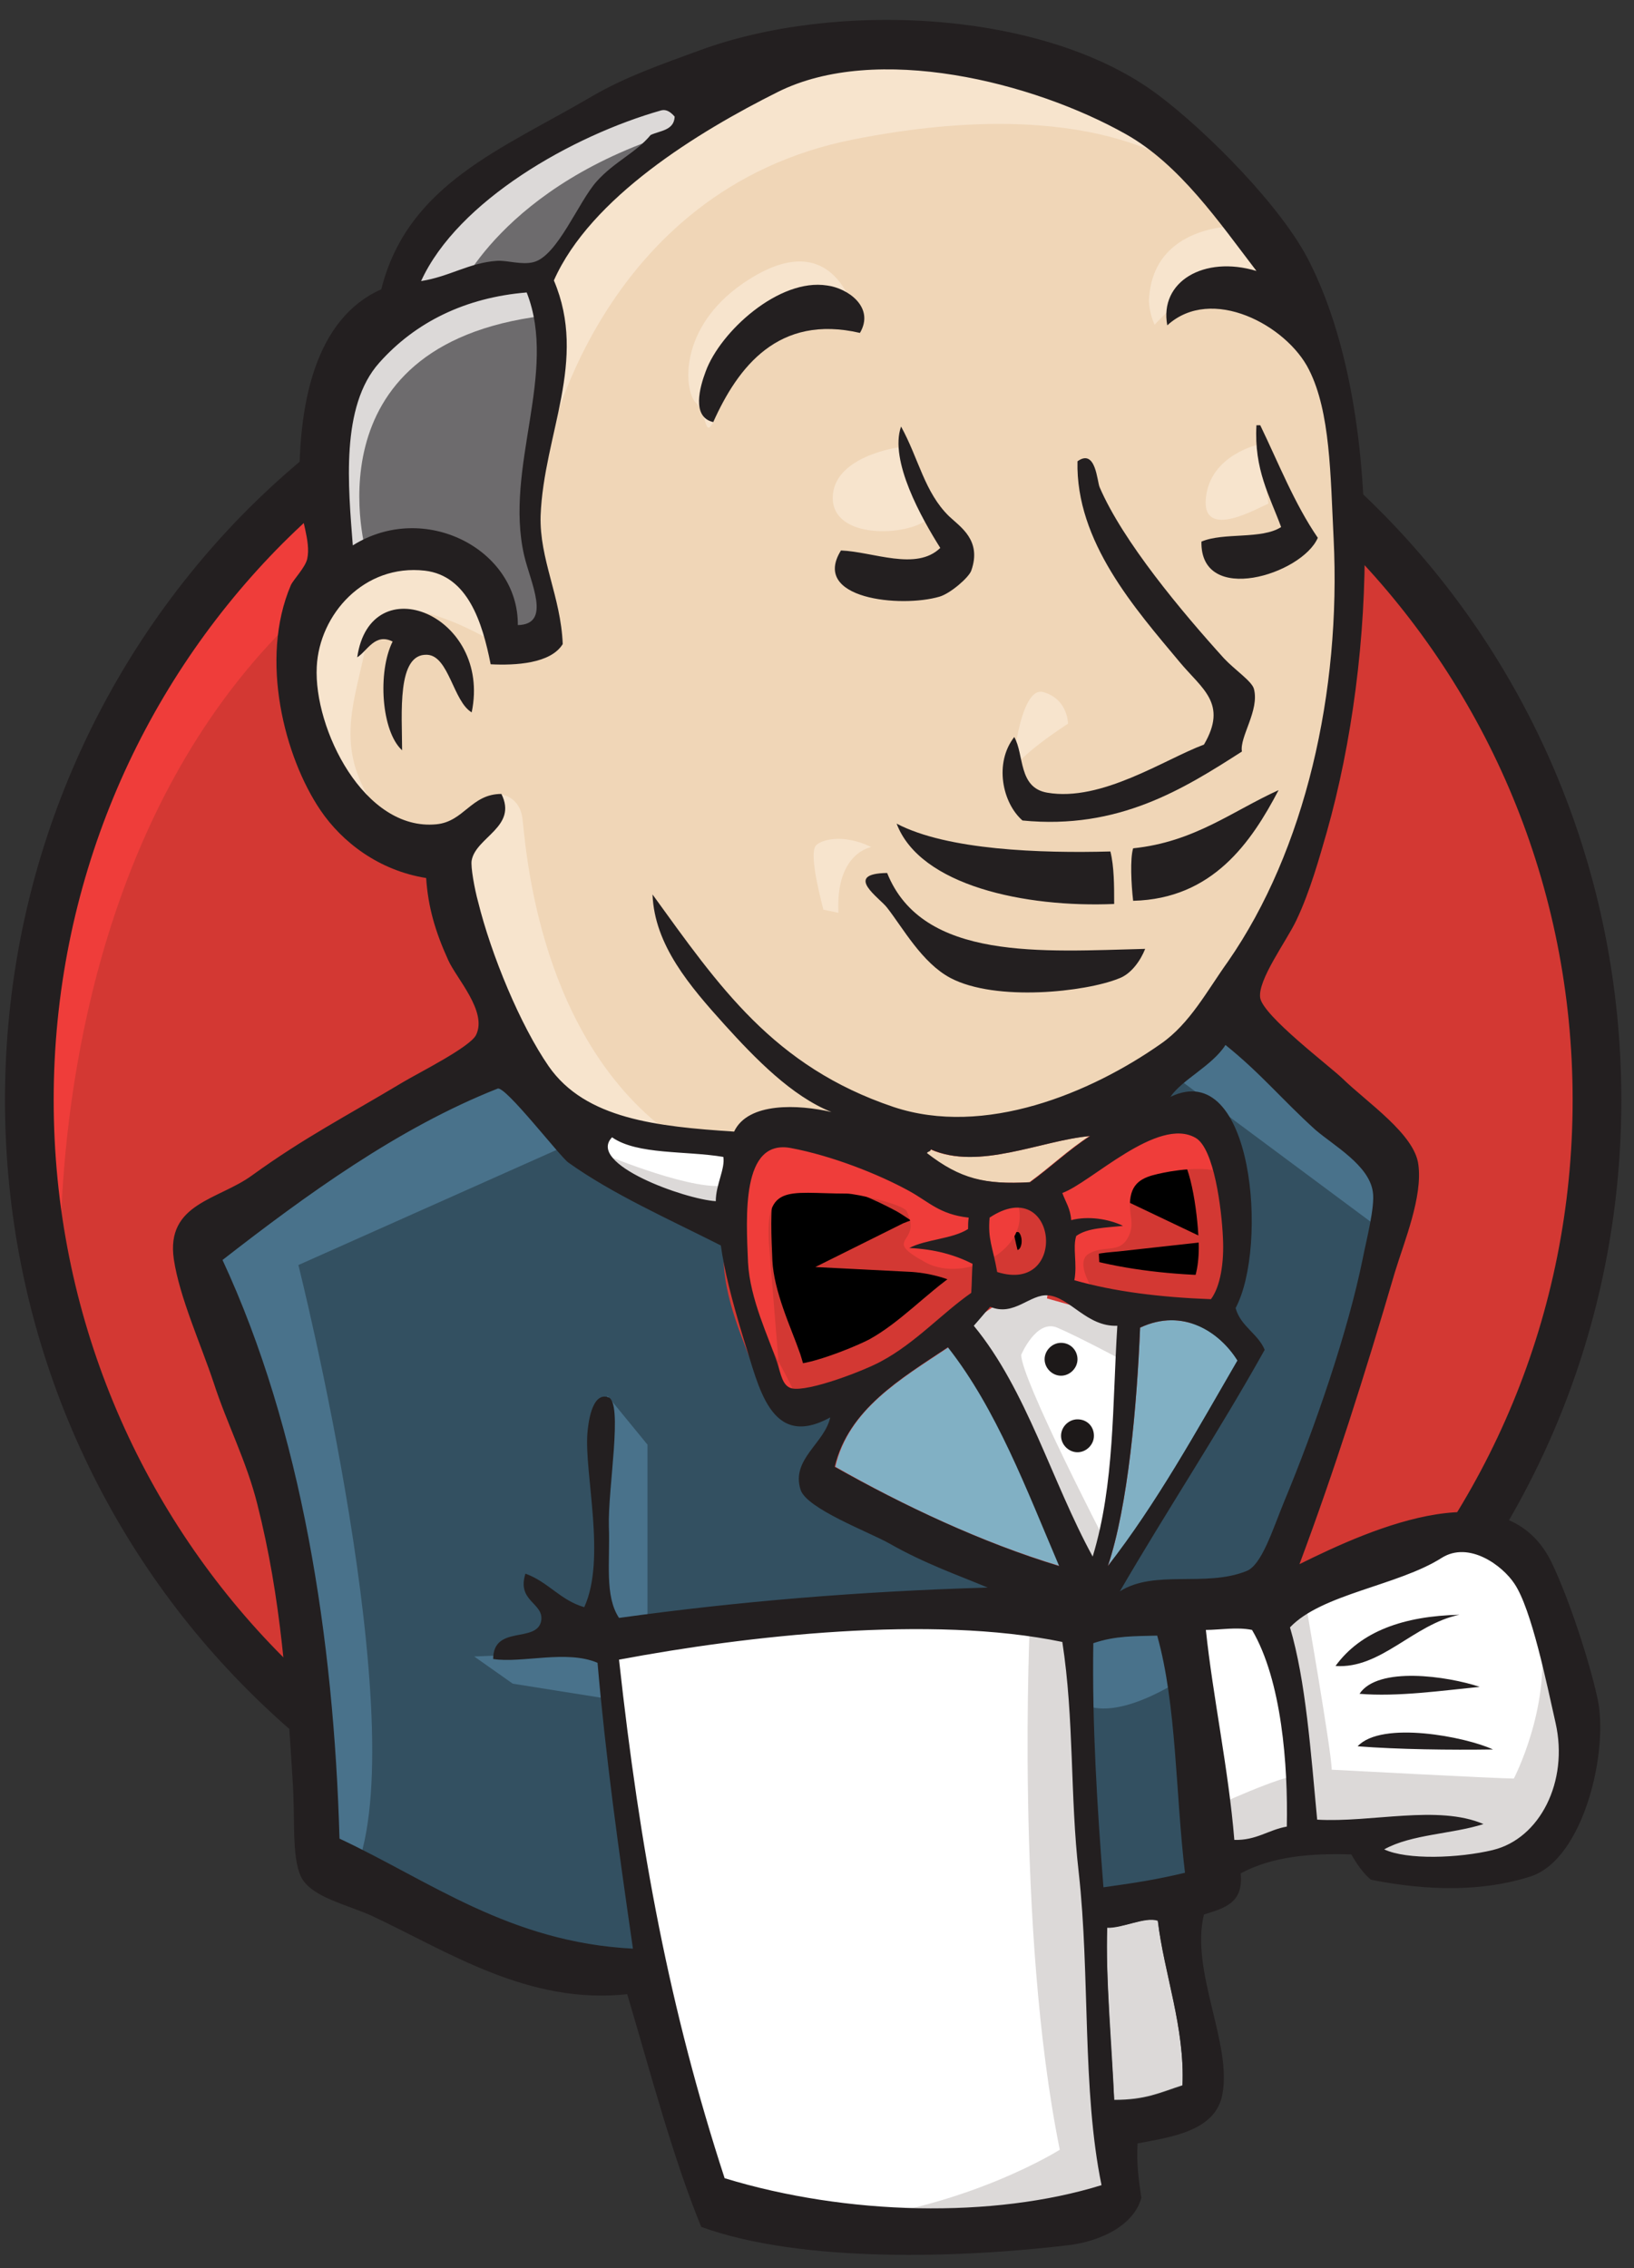 <?xml version="1.0" encoding="UTF-8"?>
<svg width="67px" height="93px" viewBox="0 0 67 93" version="1.1" xmlns="http://www.w3.org/2000/svg" xmlns:xlink="http://www.w3.org/1999/xlink">
    <rect x="0" y="0" width="67" height="93" fill="#333333" stroke="none"/>
    <!-- Generator: Sketch 51.2 (57519) - http://www.bohemiancoding.com/sketch -->
    <title>jenkins-1</title>
    <desc>Created with Sketch.</desc>
    <defs></defs>
    <g id="Page-1" stroke="none" stroke-width="1" fill="none" fill-rule="evenodd">
        <g id="Idea-4" transform="translate(-540, -4496)" fill-rule="nonzero">
            <g id="Portfolio-#6" transform="translate(0, 4017)">
                <g id="Group-2" transform="translate(150, 127)">
                    <g id="#6" transform="translate(292, 293)">
                        <g id="jenkins-1" transform="translate(97.971, 59.738)">
                            <path d="M65.525,44.236 C65.525,62.387 51.133,77.115 33.372,77.115 C15.61,77.115 1.219,62.387 1.219,44.236 C1.219,26.085 15.61,11.357 33.372,11.357 C51.134,11.357 65.525,26.085 65.525,44.236" id="Shape" fill="#D33833"></path>
                            <path d="M2.541,52.378 C2.541,52.378 0.207,18.099 31.816,17.114 L29.612,13.432 L12.472,19.188 L7.572,24.815 L3.293,33.009 L0.856,42.551 L1.582,48.93" id="Shape" fill="#EF3D3A"></path>
                            <path d="M11.357,21.807 C5.731,27.589 2.23,35.55 2.23,44.366 C2.23,53.182 5.731,61.142 11.357,66.925 C17.01,72.707 24.763,76.259 33.372,76.259 C41.98,76.259 49.733,72.707 55.386,66.925 C61.013,61.142 64.513,53.182 64.513,44.366 C64.513,35.55 61.013,27.589 55.386,21.807 C49.734,16.05 41.98,12.472 33.372,12.472 C24.789,12.472 17.01,16.025 11.357,21.807 Z M9.931,68.299 C3.942,62.18 0.233,53.701 0.233,44.366 C0.233,35.031 3.942,26.552 9.931,20.407 C15.921,14.287 24.218,10.476 33.372,10.476 C42.525,10.476 50.822,14.287 56.812,20.407 C62.802,26.526 66.51,35.005 66.51,44.366 C66.51,53.7 62.802,62.18 56.812,68.299 C50.822,74.444 42.525,78.23 33.372,78.23 C24.218,78.23 15.921,74.444 9.931,68.299 Z" id="Shape" fill="#231F20"></path>
                            <polyline id="Shape" fill="#F0D6B7" points="46.907 44.418 42.006 45.144 35.394 45.896 31.116 45.999 26.941 45.87 23.752 44.885 20.925 41.825 18.721 35.576 18.229 34.227 15.299 33.242 13.587 30.416 12.368 26.37 13.717 22.818 16.906 21.703 19.473 22.922 20.692 25.619 22.17 25.385 22.662 24.763 22.17 21.937 22.04 18.384 22.766 13.484 22.74 10.683 24.97 7.105 28.886 4.278 35.731 1.348 43.329 2.463 49.941 7.234 53.001 12.135 54.971 15.688 55.464 24.504 53.986 32.101 51.289 38.843 48.748 42.447"></polyline>
                            <polyline id="Shape" fill="#335061" points="42.758 65.602 25.256 66.328 25.256 69.258 26.734 79.553 26.007 80.408 13.769 76.234 12.913 74.756 11.694 60.909 8.816 52.611 8.194 50.641 17.995 43.899 21.055 42.68 23.752 45.999 26.085 48.074 28.782 48.929 30.001 49.293 31.479 55.671 32.594 57.02 35.42 56.034 33.449 59.846 44.081 64.876 42.758 65.602"></polyline>
                            <polyline id="Shape" fill="#6D6B6D" points="13.717 22.87 16.906 21.755 19.473 22.974 20.692 25.671 22.17 25.437 22.533 23.959 21.807 21.133 22.533 14.391 21.911 10.709 24.115 8.142 28.886 4.356 27.537 2.515 20.796 5.834 17.969 8.038 16.388 11.461 13.95 14.78 13.224 18.695 13.717 22.87"></polyline>
                            <path d="M18.747,11.357 C18.747,11.357 20.588,6.819 27.926,4.615 C35.264,2.411 28.29,3.034 28.29,3.034 L20.329,6.094 L17.269,9.153 L15.921,11.59 L18.747,11.357 M15.065,22.014 C15.065,22.014 12.498,13.432 22.3,12.213 L21.937,10.735 L15.195,12.317 L13.224,18.696 L13.717,22.87 L15.065,22.014" id="Shape" fill="#DCD9D8"></path>
                            <path d="M18.981,33.398 L20.588,31.842 C20.588,31.842 21.314,31.92 21.444,32.775 C21.574,33.631 21.937,41.358 27.2,45.507 C27.693,45.896 23.285,44.884 23.285,44.884 L19.369,38.765 M41.514,31.064 C41.514,31.064 41.799,27.356 42.81,27.641 C43.821,27.926 43.821,28.937 43.821,28.937 C43.821,28.937 41.384,30.493 41.514,31.064 M51.678,17.477 C51.678,17.477 49.655,17.892 49.474,19.681 C49.292,21.47 51.678,20.044 52.041,19.914 M36.872,17.606 C36.872,17.606 34.175,17.969 34.175,19.681 C34.175,21.392 37.235,21.262 38.091,20.536 M20.225,25.567 C20.225,25.567 15.584,22.74 15.091,25.437 C14.599,28.134 13.51,30.078 15.817,32.905 L14.236,32.412 L12.758,28.626 L12.265,24.944 L15.091,22.014 L18.281,22.248 L20.122,23.726 L20.225,25.567 M22.429,17.84 C22.429,17.84 24.504,7.053 35.031,4.978 C43.691,3.267 48.255,5.342 49.967,7.312 C49.967,7.312 42.24,-1.867 34.901,0.933 C27.563,3.76 22.17,8.894 22.3,12.187 C22.507,17.84 22.429,17.84 22.429,17.84 M50.822,8.531 C50.822,8.531 47.27,8.401 47.14,11.59 C47.14,11.59 47.14,12.083 47.374,12.576 C47.374,12.576 50.2,9.386 51.911,11.098" id="Shape" fill="#F7E4CD"></path>
                            <path d="M35.29,12.913 C35.29,12.913 34.668,8.038 30.519,10.865 C27.823,12.706 28.082,15.273 28.549,15.765 C29.041,16.258 28.912,17.243 29.275,16.569 C29.638,15.895 29.534,13.691 30.882,13.069 C32.205,12.446 34.435,11.772 35.29,12.913" id="Shape" fill="#F7E4CD"></path>
                            <path d="M23.778,45.999 L12.264,51.133 C12.264,51.133 17.036,70.114 14.598,76 L12.887,75.378 L12.757,68.143 L9.568,54.452 L8.219,50.666 L20.225,42.576 L23.777,45.999 M24.944,56.501 L26.578,58.498 L26.578,65.835 L24.633,65.835 C24.633,65.835 24.4,60.702 24.4,60.079 C24.4,59.457 24.633,57.253 24.633,57.253 M24.996,66.951 L19.473,67.184 L21.055,68.299 L24.97,68.921" id="Shape" fill="#49728B"></path>
                            <polyline id="Shape" fill="#335061" points="43.847 65.732 48.385 65.602 49.5 76.856 44.859 77.478 43.847 65.732"></polyline>
                            <path d="M45.066,65.732 L51.911,65.369 C51.911,65.369 54.738,58.264 54.738,57.901 C54.738,57.538 57.175,47.607 57.175,47.607 L51.652,41.851 L50.537,40.866 L47.607,43.795 L47.607,55.179 L45.066,65.732" id="Shape" fill="#335061"></path>
                            <path d="M48.126,64.876 L43.847,65.732 L44.47,69.155 C46.051,69.881 48.748,67.936 48.748,67.936 M48.255,43.432 L56.838,49.811 L57.071,46.881 L50.589,40.891 L48.255,43.432" id="Shape" fill="#49728B"></path>
                            <polyline id="Shape" fill="#FFFFFF" points="29.249 89.847 26.708 79.553 25.437 71.955 25.23 66.328 36.716 65.706 43.847 65.706 43.199 78.567 44.314 88.498 44.184 90.339 34.875 91.065 29.249 89.847"></polyline>
                            <path d="M42.265,65.602 C42.265,65.602 41.643,78.334 43.484,87.409 C43.484,87.409 39.802,89.743 34.435,90.339 L44.729,89.976 L45.947,89.25 L44.47,69.181 L44.081,64.876" id="Shape" fill="#DCD9D8"></path>
                            <polyline id="Shape" fill="#FFFFFF" points="49.682 75.896 54.452 74.548 63.502 74.055 64.851 69.881 62.413 62.646 59.587 62.283 55.671 63.502 51.937 65.343 49.941 64.98 48.385 65.602"></polyline>
                            <path d="M49.604,73.433 C49.604,73.433 52.793,71.955 53.286,72.085 L51.937,65.343 L53.519,64.721 C53.519,64.721 54.634,71.1 54.634,71.826 C54.634,71.826 61.479,72.189 62.102,72.189 C62.102,72.189 63.58,69.362 63.217,66.432 L64.565,70.347 L64.695,72.551 L62.724,75.481 L60.52,75.974 L56.838,75.845 L55.619,74.263 L51.341,74.885 L49.992,75.378" id="Shape" fill="#DCD9D8"></path>
                            <path d="M44.781,64.747 L42.084,57.901 L39.258,53.856 C39.258,53.856 39.88,52.145 40.736,52.145 L43.562,52.145 L46.259,53.13 L46.025,57.668 L44.781,64.747" id="Shape" fill="#FFFFFF"></path>
                            <path d="M45.325,62.413 C45.325,62.413 41.902,55.801 41.902,54.815 C41.902,54.815 42.525,53.337 43.38,53.701 C44.236,54.064 46.077,55.049 46.077,55.049 L46.077,52.715 L41.902,51.86 L39.076,52.223 L43.847,63.528 L44.832,63.658" id="Shape" fill="#DCD9D8"></path>
                            <polyline id="Shape" fill="#FFFFFF" points="30.338 46.259 26.941 45.895 23.752 44.91 23.752 46.025 25.307 47.737 30.208 49.941"></polyline>
                            <path d="M24.867,46.622 C24.867,46.622 28.652,48.203 29.897,47.84 L30.027,49.319 L26.604,48.592 L24.53,47.114 L24.867,46.622" id="Shape" fill="#DCD9D8"></path>
                            <path d="M49.682,52.56 C47.607,52.508 45.714,52.248 44.081,51.782 C44.184,51.108 43.977,50.459 44.158,49.967 C44.625,49.63 45.377,49.63 46.077,49.552 C45.481,49.267 44.625,49.137 43.951,49.319 C43.925,48.852 43.718,48.566 43.588,48.203 C44.755,47.788 47.503,45.066 49.059,45.947 C49.811,46.388 50.122,48.826 50.174,50.044 C50.226,51.03 50.07,52.015 49.682,52.56" id="Shape" fill="#D33833"></path>
                            <path d="M49.682,52.56 C47.607,52.508 45.714,52.248 44.081,51.782 C44.184,51.108 43.977,50.459 44.158,49.967 C44.625,49.63 45.377,49.63 46.077,49.552 C45.481,49.267 44.625,49.137 43.951,49.319 C43.925,48.852 43.718,48.566 43.588,48.203 C44.755,47.788 47.503,45.066 49.059,45.947 C49.811,46.388 50.122,48.826 50.174,50.044 C50.226,51.03 50.07,52.015 49.682,52.56 Z" id="Shape" stroke="#D33833" stroke-width="2" fill="#000000"></path>
                            <path d="M39.75,49.163 C39.75,49.319 39.75,49.474 39.724,49.63 C39.076,50.044 38.039,50.044 37.313,50.407 C38.35,50.459 39.18,50.718 39.906,51.056 C39.88,51.445 39.88,51.86 39.854,52.248 C38.661,53.052 37.572,54.271 36.172,55.049 C35.498,55.412 33.19,56.346 32.49,56.164 C32.101,56.06 32.049,55.568 31.894,55.101 C31.557,54.116 30.779,52.508 30.701,51.004 C30.623,49.111 30.416,45.922 32.464,46.31 C34.123,46.622 36.042,47.374 37.313,48.074 C38.117,48.541 38.557,49.059 39.75,49.163" id="Shape" fill="#D33833"></path>
                            <path d="M39.75,49.163 C39.75,49.319 39.75,49.474 39.724,49.63 C39.076,50.044 38.039,50.044 37.313,50.407 C38.35,50.459 39.18,50.718 39.906,51.056 C39.88,51.445 39.88,51.86 39.854,52.248 C38.661,53.052 37.572,54.271 36.172,55.049 C35.498,55.412 33.19,56.346 32.49,56.164 C32.101,56.06 32.049,55.568 31.894,55.101 C31.557,54.116 30.779,52.508 30.701,51.004 C30.623,49.111 30.416,45.922 32.464,46.31 C34.123,46.622 36.042,47.374 37.313,48.074 C38.117,48.541 38.557,49.059 39.75,49.163 Z" id="Shape" stroke="#D33833" stroke-width="2" fill="#000000"></path>
                            <path d="M40.917,51.419 C40.736,50.381 40.528,50.096 40.606,49.189 C43.38,47.348 43.873,52.352 40.917,51.419" id="Shape" fill="#D33833"></path>
                            <path d="M40.917,51.419 C40.736,50.381 40.528,50.096 40.606,49.189 C43.38,47.348 43.873,52.352 40.917,51.419 L40.917,51.419 Z" id="Shape" stroke="#D33833" stroke-width="2" fill="#000000"></path>
                            <path d="M44.91,52.248 C44.91,52.248 44.055,51.03 44.677,50.667 C45.299,50.304 45.896,50.667 46.259,50.044 C46.622,49.422 46.259,49.059 46.388,48.333 C46.518,47.607 47.114,47.478 47.737,47.348 C48.359,47.218 50.07,46.985 50.304,47.581 L49.578,45.377 L48.1,44.884 L43.458,47.581 L43.225,48.93 L43.225,51.626 M32.049,56.294 C31.894,54.375 31.738,52.482 31.583,50.563 C31.323,47.711 32.257,48.203 34.746,48.203 C35.135,48.203 37.079,48.644 37.209,48.93 C37.884,50.304 36.094,49.992 37.987,51.03 C39.569,51.886 42.395,50.511 41.747,48.566 C41.384,48.126 39.88,48.437 39.335,48.151 L36.457,46.674 C35.239,46.051 32.438,45.118 31.142,45.999 C27.848,48.229 31.349,53.83 32.516,56.164" id="Shape" fill="#EF3D3A"></path>
                            <path d="M35.29,12.913 C31.945,12.135 30.286,14.313 29.275,16.569 C28.367,16.362 28.73,15.117 28.964,14.495 C29.56,12.861 31.972,10.657 33.942,10.968 C34.772,11.072 35.913,11.85 35.29,12.913 M51.548,16.699 L51.704,16.699 C52.456,18.254 53.104,19.914 54.064,21.314 C53.416,22.818 49.241,24.115 49.292,21.47 C50.2,21.081 51.756,21.392 52.56,20.873 C52.093,19.603 51.445,18.514 51.548,16.699 M36.976,16.751 C37.702,18.073 37.935,19.447 38.946,20.433 C39.413,20.873 40.295,21.418 39.854,22.662 C39.75,22.948 38.998,23.596 38.557,23.726 C36.976,24.193 33.268,23.83 34.512,21.833 C35.835,21.885 37.598,22.689 38.584,21.729 C37.832,20.536 36.483,18.151 36.976,16.751 M50.952,30.078 C48.566,31.608 45.895,33.294 41.954,32.905 C41.125,32.179 40.788,30.545 41.617,29.482 C42.032,30.208 41.773,31.557 42.966,31.764 C45.196,32.153 47.788,30.39 49.396,29.793 C50.381,28.108 49.319,27.512 48.411,26.422 C46.57,24.218 44.133,21.47 44.21,18.177 C44.962,17.632 45.014,19.007 45.118,19.24 C46.077,21.47 48.489,24.348 50.226,26.267 C50.667,26.734 51.367,27.2 51.445,27.512 C51.678,28.393 50.848,29.482 50.952,30.079 M19.369,28.471 C18.617,28.03 18.436,26.163 17.554,26.111 C16.284,26.034 16.517,28.549 16.517,30.027 C15.662,29.249 15.506,26.811 16.128,25.567 C15.402,25.204 15.091,25.956 14.676,26.215 C15.221,22.455 20.199,24.478 19.37,28.471 M52.456,31.66 C51.341,33.787 49.759,36.12 46.492,36.198 C46.414,35.524 46.362,34.461 46.492,34.046 C49.007,33.787 50.563,32.516 52.456,31.66 M36.794,33.034 C38.869,34.124 42.706,34.253 45.559,34.175 C45.714,34.798 45.714,35.576 45.714,36.328 C42.058,36.483 37.754,35.576 36.794,33.034 M36.405,35.057 C37.857,38.687 42.81,38.272 46.985,38.169 C46.803,38.635 46.414,39.206 45.896,39.387 C44.547,39.932 40.865,40.347 38.998,39.361 C37.832,38.739 37.054,37.313 36.405,36.483 C36.12,36.094 34.564,35.083 36.405,35.057" id="Shape" fill="#231F20"></path>
                            <path d="M50.77,55.049 C49.085,57.953 47.452,60.935 45.455,63.476 C46.285,61.013 46.648,56.864 46.777,53.701 C48.541,52.871 50.044,53.882 50.77,55.049" id="Shape" fill="#81B0C4"></path>
                            <path d="M59.872,65.473 C57.979,65.862 56.656,67.703 54.79,67.573 C55.827,66.147 57.59,65.525 59.872,65.473 M60.702,68.429 C59.146,68.584 57.331,68.844 55.775,68.714 C56.527,67.573 59.379,67.988 60.702,68.429 M61.246,70.996 C59.509,71.022 57.357,70.996 55.697,70.866 C56.682,69.803 60.131,70.477 61.246,70.996" id="Shape" fill="#231F20"></path>
                            <path d="M47.503,77.997 C47.763,80.175 48.618,82.379 48.515,84.764 C47.555,85.075 47.011,85.361 45.714,85.361 C45.636,83.338 45.351,80.227 45.429,78.282 C46.051,78.334 46.985,77.841 47.503,77.997" id="Shape" fill="#DCD9D8"></path>
                            <path d="M44.703,45.844 C43.821,46.414 43.095,47.114 42.24,47.737 C40.373,47.84 39.361,47.607 38.013,46.544 C38.039,46.466 38.169,46.492 38.169,46.388 C40.165,47.27 42.706,46.025 44.703,45.844" id="Shape" fill="#F0D6B7"></path>
                            <path d="M34.279,59.405 C34.824,57.045 36.976,55.801 38.92,54.505 C40.917,57.046 42.136,60.313 43.484,63.476 C40.295,62.517 37.054,60.987 34.279,59.405" id="Shape" fill="#81B0C4"></path>
                            <path d="M45.429,78.308 C45.351,80.253 45.61,83.338 45.714,85.387 C47.011,85.387 47.555,85.102 48.515,84.79 C48.618,82.405 47.763,80.201 47.503,78.023 C46.985,77.841 46.051,78.334 45.429,78.308 Z M25.411,67.314 C26.267,75.118 27.485,81.653 29.741,88.576 C34.746,90.106 40.761,90.236 45.196,88.861 C44.392,84.972 44.729,80.227 44.262,76.052 C43.899,72.914 44.081,69.777 43.588,66.588 C38.22,65.473 30.649,66.328 25.411,67.314 Z M44.859,66.64 C44.807,69.985 45.014,73.303 45.274,76.648 C46.57,76.467 47.426,76.337 48.618,76.052 C48.229,72.837 48.281,69.181 47.478,66.328 C46.57,66.354 45.766,66.328 44.859,66.639 L44.859,66.64 Z M51.367,66.095 C50.745,65.965 50.044,66.095 49.474,66.095 C49.759,68.818 50.407,71.826 50.641,74.704 C51.548,74.73 52.041,74.289 52.793,74.159 C52.845,71.644 52.586,68.169 51.367,66.095 Z M61.246,75.118 C63.165,74.652 64.358,72.318 63.813,69.907 C63.45,68.299 62.828,65.239 62.128,64.202 C61.635,63.45 60.261,62.439 59.146,63.139 C57.357,64.28 54.219,64.617 52.923,65.991 C53.571,68.169 53.778,71.125 54.038,73.874 C56.268,74.004 58.99,73.252 60.857,74.055 C59.561,74.47 57.901,74.47 56.786,75.093 C57.72,75.533 59.846,75.456 61.246,75.119 L61.246,75.118 Z M43.458,63.476 C42.11,60.313 40.891,57.046 38.895,54.505 C36.95,55.801 34.824,57.046 34.253,59.405 C37.054,60.987 40.295,62.517 43.458,63.476 Z M46.777,53.701 C46.648,56.864 46.285,61.013 45.455,63.476 C47.451,60.909 49.085,57.953 50.77,55.049 C50.044,53.882 48.541,52.871 46.777,53.7 L46.777,53.701 Z M43.018,52.378 C42.265,52.3 41.617,53.26 40.632,52.845 C40.399,53.104 40.191,53.364 39.958,53.623 C42.136,56.267 43.147,60.002 44.833,63.087 C45.74,60.105 45.636,56.864 45.844,53.623 C44.599,53.675 43.899,52.456 43.018,52.378 L43.018,52.378 Z M40.606,49.189 C40.528,50.096 40.736,50.382 40.917,51.419 C43.873,52.352 43.38,47.348 40.606,49.189 Z M37.313,48.1 C36.042,47.399 34.124,46.648 32.464,46.337 C30.416,45.947 30.623,49.137 30.701,51.03 C30.779,52.534 31.557,54.115 31.894,55.127 C32.049,55.593 32.101,56.086 32.49,56.19 C33.19,56.346 35.524,55.438 36.172,55.075 C37.572,54.323 38.661,53.104 39.854,52.274 C39.88,51.886 39.88,51.471 39.906,51.082 C39.18,50.718 38.376,50.485 37.313,50.434 C38.013,50.07 39.076,50.07 39.724,49.656 C39.724,49.5 39.724,49.344 39.75,49.189 C38.557,49.059 38.117,48.541 37.313,48.1 Z M25.126,45.896 C24.063,46.985 28.108,48.437 29.379,48.515 C29.379,47.84 29.767,47.192 29.689,46.7 C28.16,46.44 26.163,46.622 25.126,45.896 Z M38.195,46.388 C38.195,46.492 38.065,46.466 38.039,46.544 C39.413,47.607 40.424,47.84 42.265,47.737 C43.095,47.14 43.847,46.414 44.729,45.844 C42.706,46.025 40.165,47.27 38.195,46.388 L38.195,46.388 Z M50.174,50.019 C50.122,48.826 49.811,46.362 49.059,45.922 C47.503,45.014 44.755,47.763 43.588,48.178 C43.718,48.541 43.925,48.826 43.951,49.292 C44.651,49.111 45.481,49.241 46.077,49.526 C45.377,49.604 44.625,49.604 44.158,49.941 C44.003,50.433 44.21,51.082 44.081,51.756 C45.714,52.223 47.607,52.456 49.682,52.534 C50.07,52.015 50.226,51.03 50.174,50.019 Z M23.337,46.933 C23,46.7 20.744,43.769 20.433,43.899 C16.362,45.507 12.55,48.281 9.153,50.926 C12.394,57.901 13.717,66.432 13.95,74.652 C17.658,76.389 20.925,78.904 25.982,79.164 C25.385,75.041 24.867,71.333 24.53,67.443 C23.259,66.899 21.444,67.469 20.251,67.288 C20.251,65.862 22.066,66.665 22.222,65.706 C22.326,64.98 21.21,64.928 21.574,63.787 C22.507,64.124 23,64.876 23.985,65.162 C24.893,63.191 23.985,59.69 24.115,58.031 C24.141,57.72 24.27,56.319 24.97,56.553 C25.593,56.76 24.944,60.313 24.996,61.868 C25.048,63.321 24.815,64.695 25.411,65.602 C30.286,64.928 35.239,64.513 40.528,64.358 C39.361,63.865 37.987,63.398 36.483,62.543 C35.653,62.076 33.086,61.117 32.853,60.339 C32.464,59.094 33.838,58.446 34.072,57.382 C31.608,58.731 31.142,56.086 30.545,54.245 C30.027,52.559 29.716,51.289 29.586,50.33 C27.434,49.241 25.152,48.229 23.337,46.933 Z M48.022,44.236 C51.419,42.603 52.041,50.382 50.693,52.897 C50.9,53.649 51.6,53.934 51.886,54.608 C49.992,58.005 47.892,61.168 45.947,64.513 C47.374,63.606 49.448,64.358 51.133,63.683 C51.756,63.45 52.197,62.024 52.663,60.883 C53.96,57.772 55.308,53.83 55.905,50.874 C56.034,50.2 56.423,48.722 56.319,48.126 C56.164,47.037 54.712,46.233 53.96,45.584 C52.586,44.34 51.73,43.277 50.278,42.11 C49.733,42.966 48.489,43.536 48.022,44.236 L48.022,44.236 Z M15.584,14.132 C13.976,15.921 14.313,19.24 14.495,21.625 C17.425,19.785 21.288,21.781 21.262,24.893 C22.662,24.866 21.781,23.155 21.522,22.04 C20.692,18.436 22.922,14.547 21.625,11.254 C19.11,11.461 17.062,12.472 15.584,14.132 L15.584,14.132 Z M27.148,3.786 C23.492,4.823 18.799,7.494 17.295,10.787 C18.462,10.605 19.266,10.035 20.407,9.957 C20.848,9.931 21.418,10.139 21.911,10.009 C22.896,9.75 23.752,7.52 24.504,6.69 C25.23,5.886 26.111,5.523 26.708,4.797 C27.097,4.615 27.667,4.615 27.693,4.045 C27.537,3.863 27.356,3.734 27.148,3.786 Z M46.207,4.771 C42.395,2.619 35.965,1.011 31.92,3.034 C28.652,4.667 24.245,7.364 22.74,10.761 C24.141,14.054 22.326,17.062 22.196,20.406 C22.144,22.196 23.026,23.726 23.103,25.671 C22.611,26.474 21.159,26.552 20.148,26.5 C19.81,24.789 19.214,22.87 17.451,22.662 C14.962,22.377 13.121,24.452 13.017,26.604 C12.887,29.145 14.962,33.346 17.917,33.061 C19.058,32.957 19.344,31.816 20.588,31.816 C21.262,33.164 19.551,33.579 19.37,34.538 C19.318,34.798 19.499,35.757 19.629,36.224 C20.173,38.428 21.366,41.306 22.533,42.992 C24.037,45.144 26.967,45.455 30.13,45.662 C30.701,44.444 32.775,44.547 34.123,44.859 C32.49,44.21 30.986,42.655 29.741,41.28 C28.315,39.698 26.863,38.013 26.785,35.939 C29.508,39.698 31.738,42.992 36.665,44.651 C40.399,45.896 44.755,44.081 47.633,42.058 C48.826,41.228 49.526,39.88 50.382,38.687 C53.545,34.124 55.023,27.641 54.712,21.34 C54.582,18.747 54.582,16.154 53.7,14.417 C52.793,12.602 49.707,10.942 47.892,12.602 C47.555,10.813 49.396,9.724 51.548,10.372 C50.019,8.375 48.411,6.016 46.207,4.771 Z M53.312,63.398 C56.294,61.92 61.842,59.431 63.683,63.398 C64.384,64.876 65.187,67.34 65.525,68.869 C66.017,70.996 64.98,75.508 62.776,76.207 C60.831,76.83 58.575,76.804 56.242,76.337 C55.956,76.104 55.671,75.715 55.438,75.3 C53.779,75.248 52.197,75.378 50.9,76.078 C51.03,77.322 50.2,77.504 49.396,77.764 C48.826,80.071 50.563,83.079 50.148,85.153 C49.863,86.657 48.022,86.891 46.674,87.15 C46.622,87.98 46.725,88.68 46.829,89.38 C46.518,90.521 45.144,91.169 43.821,91.325 C39.491,91.843 32.931,92.077 28.782,90.573 C27.615,87.721 26.708,84.272 25.748,81.031 C21.703,81.471 18.41,79.293 15.325,77.841 C14.261,77.349 12.783,77.063 12.368,76.208 C11.98,75.378 12.135,73.796 12.031,72.318 C11.798,68.506 11.565,64.824 10.579,60.935 C10.139,59.172 9.335,57.642 8.79,55.957 C8.272,54.401 7.39,52.456 7.157,50.9 C6.819,48.593 8.998,48.463 10.372,47.451 C12.524,45.896 14.209,45.04 16.543,43.64 C17.243,43.225 19.318,42.188 19.551,41.695 C20.018,40.736 18.747,39.387 18.41,38.635 C17.866,37.443 17.58,36.431 17.503,35.264 C15.558,34.953 14.054,33.787 13.173,32.49 C11.694,30.312 10.657,26.293 11.954,23.259 C12.057,23.026 12.55,22.533 12.628,22.17 C12.783,21.444 12.343,20.484 12.317,19.707 C12.187,15.739 12.991,12.316 15.662,11.124 C16.751,6.794 20.64,5.368 24.296,3.215 C25.671,2.411 27.175,1.893 28.73,1.322 C34.305,-0.726 42.888,-0.337 47.529,3.163 C49.5,4.641 52.637,7.779 53.752,10.061 C56.734,16.05 56.501,26.085 54.427,33.398 C54.141,34.383 53.752,35.809 53.182,37.002 C52.793,37.832 51.574,39.465 51.704,40.191 C51.86,40.943 54.505,42.94 55.075,43.484 C56.086,44.469 58.031,45.766 58.186,47.011 C58.368,48.333 57.616,50.148 57.227,51.419 C55.982,55.671 54.738,59.587 53.312,63.398 Z" id="Shape" fill="#231F20"></path>
                            <path d="M33.476,33.942 C33.631,33.735 34.512,33.398 35.757,33.994 C35.757,33.994 34.279,34.227 34.409,36.691 L33.787,36.561 C33.813,36.587 33.164,34.357 33.476,33.942" id="Shape" fill="#F7E4CD"></path>
                            <path d="M44.21,54.997 C44.21,55.36 43.899,55.671 43.536,55.671 C43.173,55.671 42.862,55.36 42.862,54.997 C42.862,54.634 43.173,54.323 43.536,54.323 C43.925,54.323 44.21,54.634 44.21,54.997 M44.884,58.135 C44.884,58.498 44.573,58.809 44.21,58.809 C43.847,58.809 43.536,58.498 43.536,58.135 C43.536,57.771 43.847,57.46 44.21,57.46 C44.599,57.46 44.884,57.746 44.884,58.135" id="Shape" fill="#1D1919"></path>
                        </g>
                    </g>
                </g>
            </g>
        </g>
    </g>
</svg>